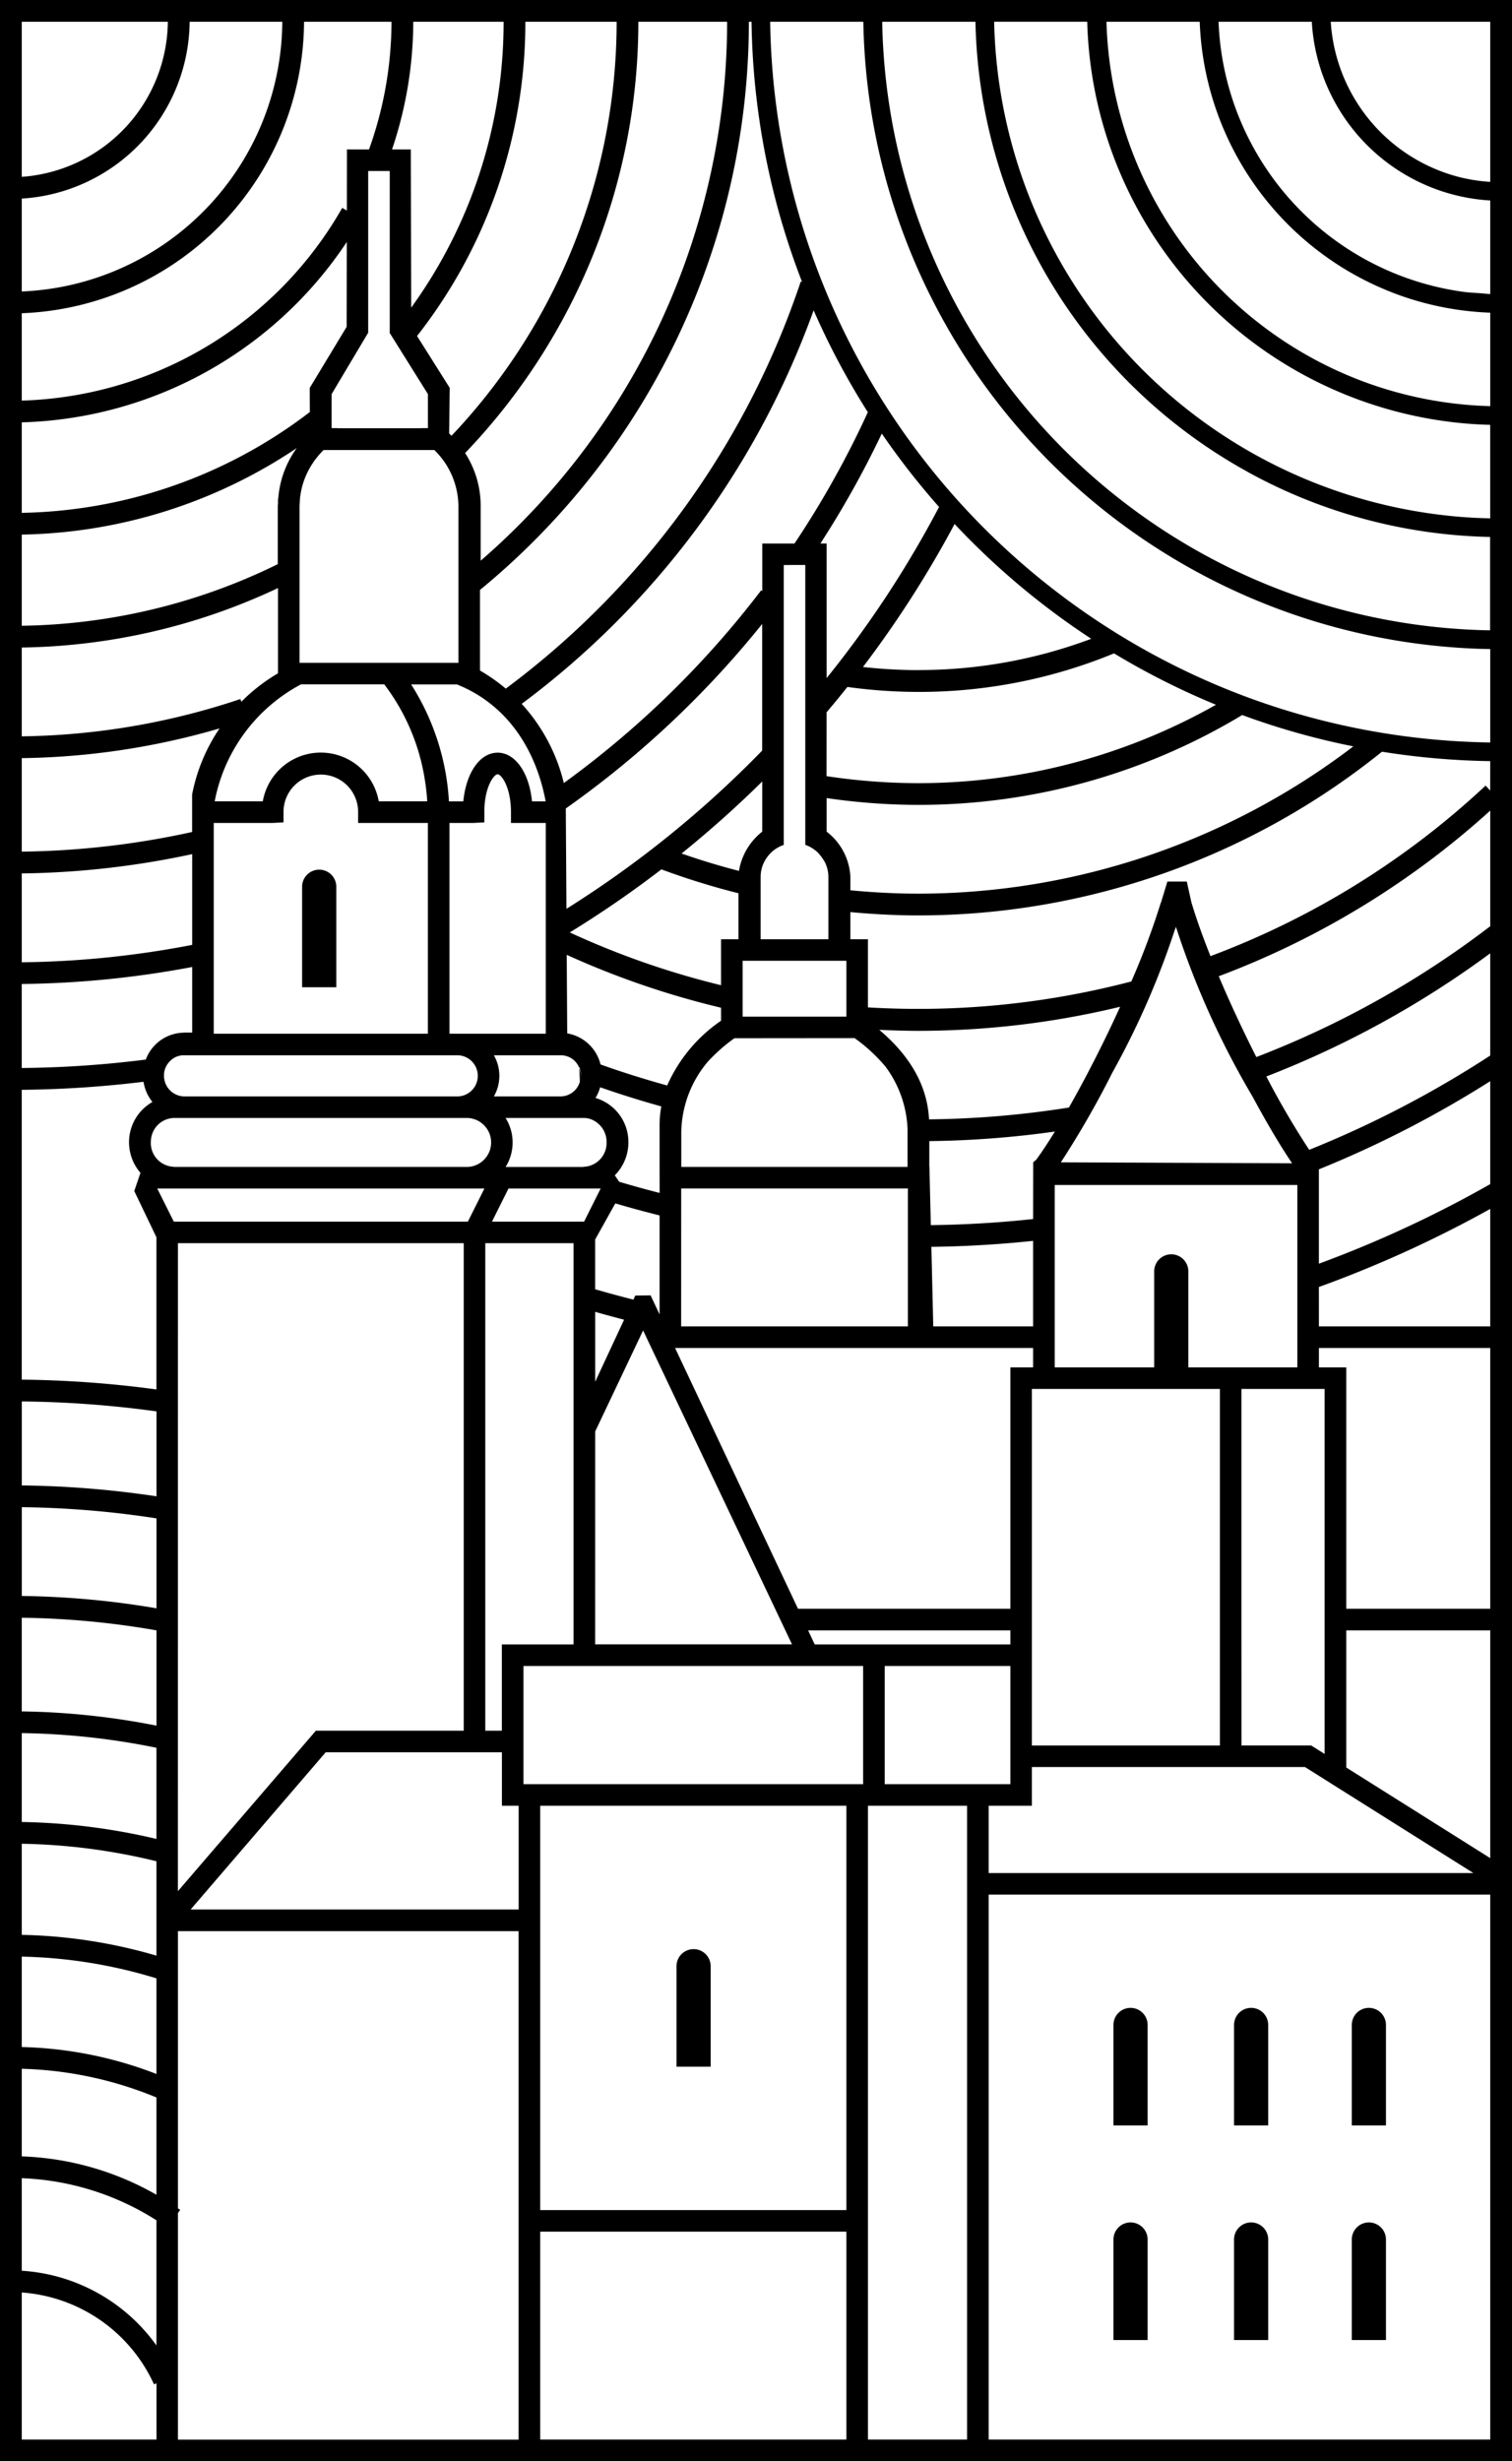 <svg id="ornament-black" xmlns="http://www.w3.org/2000/svg" xmlns:xlink="http://www.w3.org/1999/xlink" width="121.619" height="197.97" viewBox="0 0 121.619 197.97">
  <defs>
    <clipPath id="clip-path">
      <rect id="Rectangle_1706" data-name="Rectangle 1706" width="121.619" height="197.97"/>
    </clipPath>
  </defs>
  <g id="Group_8508" data-name="Group 8508" clip-path="url(#clip-path)">
    <path id="Path_101701" data-name="Path 101701" d="M0,197.97H121.619V0H0ZM24.457,1.75h7.034a30.5,30.5,0,0,1-1.809,10.27H27.906L27.9,16.933l-.373-.212A30.7,30.7,0,0,1,1.75,32.222V25.195A23.609,23.609,0,0,0,24.457,1.75M1.75,23.445V15.974A14.388,14.388,0,0,0,15.254,1.75h7.453A21.858,21.858,0,0,1,1.75,23.445M60.45,1.75a60.209,60.209,0,0,0,4.062,20.921l-.1-.034A67.512,67.512,0,0,1,40.682,55.389a14.267,14.267,0,0,0-2.074-1.455V47.451A59.148,59.148,0,0,0,60.237,1.75Zm45.638,108.233v-1.56h13.781V129.4H108.287V109.983ZM66.151,143.507H42.106V134H69.427v9.506H66.151Zm1.929,1.735v32.523H43.453V145.242H68.08ZM12.65,95.6h1.319l.016,0v0H38.963l-1.331,2.663H13.982ZM29.615,26.761V13.755h1.734V26.761h-.016L34.421,31.7v2.735h-.562v.011H27.147v-.011h-.473V31.7ZM119.869,1.75V14.629a13.9,13.9,0,0,1-2.4-.363A13.788,13.788,0,0,1,107.041,1.75Zm-.026,14.375.026,0v7.526c-.26-.016-.516-.043-.775-.063-.426-.031-.856-.049-1.274-.1A22.8,22.8,0,0,1,98.016,1.75h7.5a15.277,15.277,0,0,0,14.332,14.375M12.13,91.879a2.052,2.052,0,0,1,.15-.771,1.9,1.9,0,0,1,1.725-1.185H37.61a1.971,1.971,0,0,1,0,3.939H13.985v-.014a1.916,1.916,0,0,1-1.855-1.969m24.716-8.733h-.691V66.192h1.938l.867-.046v-.867c0-1.951.758-3,1.068-3S41.1,63.328,41.1,65.325v.867H43.9V83.146ZM24.131,40.076c.022-.207.055-.411.1-.612l0-.019a6.31,6.31,0,0,1,.162-.615v0c.06-.188.131-.373.208-.553.01-.022.018-.045.028-.066.067-.152.141-.3.219-.443.029-.053.057-.108.087-.16.063-.11.132-.216.2-.322.048-.072.1-.146.145-.216.074-.1.153-.205.234-.3.039-.048.077-.1.116-.146.127-.148.26-.292.4-.428h1.116v0h6.712v0h1.077a6.364,6.364,0,0,1,1.938,4.568V53.314H24.094V40.757c0-.147.013-.29.023-.435,0-.082.006-.166.014-.246m51.4.707A84.54,84.54,0,0,1,66.49,54.542V43.715h-.5a77.493,77.493,0,0,0,4.937-8.841,60.79,60.79,0,0,0,4.612,5.909M53.054,97.757v7.967l-.722-1.533-1.231.016-.153.327q-1.544-.39-3.077-.835v-4l1.621-2.906c1.177.347,2.367.67,3.562.967M39.727,84.88h5.4A1.587,1.587,0,0,1,46.6,85.912l-.005-.113a1.779,1.779,0,0,1,.133.676,1.839,1.839,0,0,1-.041.374,1.747,1.747,0,0,0,.031-.317,1.718,1.718,0,0,0-.118-.62l.041,1.094a1.621,1.621,0,0,1-1.522,1.182H39.725a3.324,3.324,0,0,0,0-3.309m.941,5.043h6.293a1.815,1.815,0,0,1,.439.059,1.947,1.947,0,0,1,1.392,1.9,1.916,1.916,0,0,1-1.854,1.969v.014H40.667a3.707,3.707,0,0,0,0-3.939m7.638-4.306a3.339,3.339,0,0,0-2.68-2.5L45.585,76.8A68.207,68.207,0,0,0,58,81.056V82.1a12.348,12.348,0,0,0-4.335,5.21c-1.8-.5-3.6-1.061-5.362-1.693M58,75.545v3.7A66.475,66.475,0,0,1,45.831,75a86.254,86.254,0,0,0,7.37-5.073,59.294,59.294,0,0,0,6.2,1.922v3.7Zm3.311-8.653a5.069,5.069,0,0,0-1.872,3.158c-1.554-.4-3.1-.867-4.616-1.4a86.6,86.6,0,0,0,6.488-5.793Zm-1.577,14.3V77.279H68.08V81.77H59.737Zm6.753-23.9q.854-1.005,1.674-2.038a41.922,41.922,0,0,0,5.714.4,41.15,41.15,0,0,0,15.733-3.1,60.144,60.144,0,0,0,8.2,4.132,48.646,48.646,0,0,1-23.937,6.306,49.349,49.349,0,0,1-7.388-.564ZM73.878,53.9a40.33,40.33,0,0,1-4.464-.252,86.039,86.039,0,0,0,7.369-11.5,60.626,60.626,0,0,0,10.992,9.232,39.419,39.419,0,0,1-13.9,2.515m-9.969-8.453h.868V67.956a2.764,2.764,0,0,1,.989.6,3.764,3.764,0,0,1,.613.845,2.68,2.68,0,0,1,.256,1.132v5.016H61.182V70.529a2.668,2.668,0,0,1,.438-1.459c.045-.068.089-.135.143-.2a2.966,2.966,0,0,1,.194-.226l.03-.032a2.763,2.763,0,0,1,1.055-.653V45.449Zm-2.6,4.82v10.11A84.7,84.7,0,0,1,45.562,73.1l-.052-8.071a77.763,77.763,0,0,0,15.8-14.846Zm-37.1,4.78h6.7a17.007,17.007,0,0,1,3.274,7.731c.092.575.152,1.134.184,1.677h-3.9a4.733,4.733,0,0,0-9.324,0H17.27a13.515,13.515,0,0,1,6.947-9.408M17.193,67.673V66.192h4.745l.867-.046v-.867a3,3,0,1,1,6,.046v.867h5.612V83.146H17.193ZM33.07,55.049h3.678c4.12,1.646,6.376,5.328,7.143,9.408h-1.1c-.218-2.281-1.334-3.916-2.764-3.916s-2.536,1.618-2.761,3.916H36.111a19.6,19.6,0,0,0-3.041-9.408M40.9,95.6h6.035v0l.016,0h1.361l-1.331,2.663H39.571ZM50.2,106.148l-2.325,4.99v-5.62q1.16.33,2.325.63m-2.325,8.989,3.354-7.07.5-1.054.367.775.868,1.828L62.348,129.4l.411.867.412.867.534,1.127H47.871Zm5.183-19.185q-1.641-.417-3.258-.9l-.348-.517a3.76,3.76,0,0,0,1.094-2.66A3.694,3.694,0,0,0,47.9,88.313a3.428,3.428,0,0,0,.374-.86q2.433.85,4.919,1.54a8.461,8.461,0,0,0-.139,1.444v3.724h0Zm1.735-.356H73.028v11.092H54.789ZM83.1,98.051c-2.718.295-5.477.458-8.229.491l-.111-4.68-.01-.034V91.783a78.32,78.32,0,0,0,10.1-.769c-.542.884-1.047,1.644-1.5,2.267l-.242.205v.128l-.011.014.011.008Zm0,1.758v6.879H75.068l-.152-6.4c2.737-.033,5.481-.194,8.187-.482M89.49,86.244a65.9,65.9,0,0,0,4.97-11.338c.041-.12.087-.243.126-.361A67.886,67.886,0,0,0,100.76,88.22c1.131,2.1,2.23,3.958,3.171,5.348l-18.6-.078a74.434,74.434,0,0,0,4.157-7.246m30.379,9a92.92,92.92,0,0,1-13.781,6.4V94.054a85.884,85.884,0,0,0,13.781-7.09Zm0-10.342a84.152,84.152,0,0,1-14.56,7.583,66.568,66.568,0,0,1-3.447-5.9,77.238,77.238,0,0,0,18.007-9.906Zm-13.781,18.616a94.588,94.588,0,0,0,13.781-6.28v9.45H106.088ZM119.869,74.5a75.541,75.541,0,0,1-18.814,10.523c-1.067-2.107-2.112-4.34-3.024-6.5A68.191,68.191,0,0,0,119.869,65.2ZM85.985,89.082a76.573,76.573,0,0,1-11.259.952c-.125-2.639-1.464-5.056-4-7.2,1.052.047,2.106.08,3.156.08A68.967,68.967,0,0,0,90.1,80.977c-1.3,2.862-2.763,5.716-4.119,8.105M68.737,83.5c.075.047.142.105.216.154a13.432,13.432,0,0,1,2.271,2.136A8.99,8.99,0,0,1,73,90.831v3.031H54.8V91.039a8.991,8.991,0,0,1,2.142-5.653,13.931,13.931,0,0,1,1.752-1.6c.13-.091.252-.193.387-.277ZM66.49,66.892v-2.7a51.017,51.017,0,0,0,7.388.547,50.4,50.4,0,0,0,26.017-7.212l-.016-.027a59.854,59.854,0,0,0,8.978,2.534A57.754,57.754,0,0,1,73.878,71.881c-1.825,0-3.662-.1-5.476-.272v-1.08a4.875,4.875,0,0,0-1.912-3.637m45.553-43.341a24.279,24.279,0,0,0,7.826,1.6v7.518a31.76,31.76,0,0,1-10.407-2.056A31.827,31.827,0,0,1,89,1.75h7.5a24.309,24.309,0,0,0,15.546,21.8M118.365,34.1c.5.037,1,.058,1.5.072v7.52c-.636-.014-1.268-.039-1.9-.082a40.83,40.83,0,0,1-38-39.862h7.487a33.312,33.312,0,0,0,30.9,32.352m-17.988,3.862a42.153,42.153,0,0,0,19.492,5.227V50.7a49.68,49.68,0,0,1-18.825-4.048A49.858,49.858,0,0,1,70.961,1.75h7.5a42.32,42.32,0,0,0,21.915,36.214m2.372,10.992a51.25,51.25,0,0,0,17.12,3.252V59.72a58.747,58.747,0,0,1-19.7-3.7A58.882,58.882,0,0,1,61.948,1.75h7.495a51.362,51.362,0,0,0,33.306,47.206m-32.944-15.8a75.762,75.762,0,0,1-5.9,10.562H61.314v3.831l-.089-.067a76.074,76.074,0,0,1-15.874,15.5,14.451,14.451,0,0,0-3.388-6.368A68.281,68.281,0,0,0,65.445,24.959a60.267,60.267,0,0,0,4.36,8.194M34.421,84.88h2.425a1.656,1.656,0,0,1,0,3.309H14.8a1.666,1.666,0,0,1-1.609-1.713,1.824,1.824,0,0,1,.028-.3,1.68,1.68,0,0,1,.471-.845,1.541,1.541,0,0,1,1.074-.452H34.421ZM14.313,99.994H37.3v39.212H25.409l-11.1,12.908ZM26.2,140.941H40.372v4.3h1.346v8.345H15.335Zm14.167-8.675v6.94H39.035V99.994h7.1v32.272Zm25.165,0-.531-1.127H81.27v1.127H65.537ZM64.188,129.4,54.3,108.423H83.1v1.56H81.27V129.4ZM83,132.266V111.718H98.125V140.4H83Zm12.585-22.283v-7.721a1.373,1.373,0,0,0-2.747,0v7.721H84.837V95.312h19.516v14.671H95.589Zm4.27,21.156V111.718h6.693v29.358l-1.081-.68H99.859Zm20.01-67.55-.369-.4A66.487,66.487,0,0,1,97.365,76.906c-.613-1.541-1.141-3.011-1.53-4.319l-.023.007.02-.014-.372-1.674H93.9L93.39,72.58l.025.019-.038-.012A60.617,60.617,0,0,1,91,78.942a67.609,67.609,0,0,1-21.188,2.086V75.545H68.4V73.364c1.816.166,3.651.267,5.476.267a59.5,59.5,0,0,0,37.284-13.168,60.746,60.746,0,0,0,8.707.758ZM38.663,45.1V40.718a7.82,7.82,0,0,0-1.251-4.277A50.165,50.165,0,0,0,51.347,1.75h7.14A57.384,57.384,0,0,1,38.663,45.1M36.316,35.051c-.064-.066-.126-.127-.189-.188l.047-3.666-2.628-4.17A40.916,40.916,0,0,0,42.258,1.75H49.6a48.426,48.426,0,0,1-13.281,33.3m-3.245-10.3L33.044,12.02H31.533A32.23,32.23,0,0,0,33.241,1.75h7.267a39.166,39.166,0,0,1-7.437,23m-5.177-5.286-.011,6.825L24.914,31.2l.008,1.94A39.213,39.213,0,0,1,1.75,41.251V33.972a32.451,32.451,0,0,0,26.144-14.51M23.869,36.041a7.881,7.881,0,0,0-1.486,4.047l-.024.027v.347c0,.087-.016.167-.016.256v4.659A48.158,48.158,0,0,1,1.75,50.333V43a40.9,40.9,0,0,0,22.119-6.96M22.359,47.3v6.859a14.316,14.316,0,0,0-2.948,2.288l-.075-.22a57.489,57.489,0,0,1-17.586,3V52.083A49.877,49.877,0,0,0,22.359,47.3m-4.7,11.29a14.292,14.292,0,0,0-2.2,5.285l-.006.009v3.036A67.209,67.209,0,0,1,1.75,68.5V60.98a59.355,59.355,0,0,0,15.911-2.391M15.458,68.7V76A76.208,76.208,0,0,1,1.75,77.4V70.254A68.963,68.963,0,0,0,15.458,68.7m0,9.075v5.278H14.8l-.007.009a3.312,3.312,0,0,0-3.065,2.163,85.438,85.438,0,0,1-9.979.679V79.146a78,78,0,0,0,13.708-1.367m-3.913,9.232a3.429,3.429,0,0,0,.717,1.625,3.721,3.721,0,0,0-1.882,3.243,3.76,3.76,0,0,0,.919,2.456L10.8,95.8l1.783,3.72v12.238a86.921,86.921,0,0,0-10.834-.788V87.658a87.3,87.3,0,0,0,9.8-.647m1.039,26.514v6.83a78.471,78.471,0,0,0-10.834-.876v-6.756a85.2,85.2,0,0,1,10.834.8m0,8.6v7.239a69.221,69.221,0,0,0-10.834-.992v-7.142a76.632,76.632,0,0,1,10.834.9m0,9.012V138.8A59.72,59.72,0,0,0,1.75,137.655v-7.534a67.542,67.542,0,0,1,10.834,1.015m0,9.449v7.327A50.671,50.671,0,0,0,1.75,146.549V139.4a57.882,57.882,0,0,1,10.834,1.18m0,9.122V157.3A41.348,41.348,0,0,0,1.75,155.628V148.3a48.811,48.811,0,0,1,10.834,1.408m0,9.42v7.689A32.08,32.08,0,0,0,1.75,164.65v-7.272a39.588,39.588,0,0,1,10.834,1.749m0,9.58v7.826A23.389,23.389,0,0,0,1.75,173.445V166.4a30.352,30.352,0,0,1,10.834,2.307m0,9.875v10.071A14.425,14.425,0,0,0,1.75,182.644V175.2a21.646,21.646,0,0,1,10.834,3.387m1.729-.587.181-.255c-.059-.042-.122-.077-.181-.118v-22.3h27.4v40.9h-27.4Zm29.14,1.5H68.08V196.22H43.453Zm26.362-34.257h7.973V196.22H69.815Zm7.973-1.735H71.162V134H81.27v9.506H77.788Zm1.735,1.735H83V142.13h21.967l1.581.995.868.547.867.545,10.23,6.439H79.523Zm28.764-3.075V131.139h11.582v18.317ZM13.5,1.75A12.639,12.639,0,0,1,1.75,14.224V1.75ZM1.75,184.394a12.669,12.669,0,0,1,10.638,7.39l.2-.089v4.525H1.75ZM79.523,196.22V152.391h40.346V196.22Z"/>
    <path id="Path_101702" data-name="Path 101702" d="M25.676,69.95A1.375,1.375,0,0,0,24.3,71.324v8.084H27.05V71.324a1.374,1.374,0,0,0-1.374-1.374"/>
    <path id="Path_101703" data-name="Path 101703" d="M55.789,156.775a1.375,1.375,0,0,0-1.374,1.374v8.084h2.748v-8.084a1.374,1.374,0,0,0-1.374-1.374"/>
    <path id="Path_101704" data-name="Path 101704" d="M90.936,161.5a1.375,1.375,0,0,0-1.374,1.374v8.084H92.31v-8.084a1.374,1.374,0,0,0-1.374-1.374"/>
    <path id="Path_101705" data-name="Path 101705" d="M100.635,161.5a1.375,1.375,0,0,0-1.374,1.374v8.084h2.748v-8.084a1.374,1.374,0,0,0-1.374-1.374"/>
    <path id="Path_101706" data-name="Path 101706" d="M110.107,161.5a1.375,1.375,0,0,0-1.374,1.374v8.084h2.748v-8.084a1.374,1.374,0,0,0-1.374-1.374"/>
    <path id="Path_101707" data-name="Path 101707" d="M90.936,178.758a1.375,1.375,0,0,0-1.374,1.374v8.084H92.31v-8.084a1.374,1.374,0,0,0-1.374-1.374"/>
    <path id="Path_101708" data-name="Path 101708" d="M100.635,178.758a1.375,1.375,0,0,0-1.374,1.374v8.084h2.748v-8.084a1.374,1.374,0,0,0-1.374-1.374"/>
    <path id="Path_101709" data-name="Path 101709" d="M110.107,178.758a1.375,1.375,0,0,0-1.374,1.374v8.084h2.748v-8.084a1.374,1.374,0,0,0-1.374-1.374"/>
  </g>
</svg>
